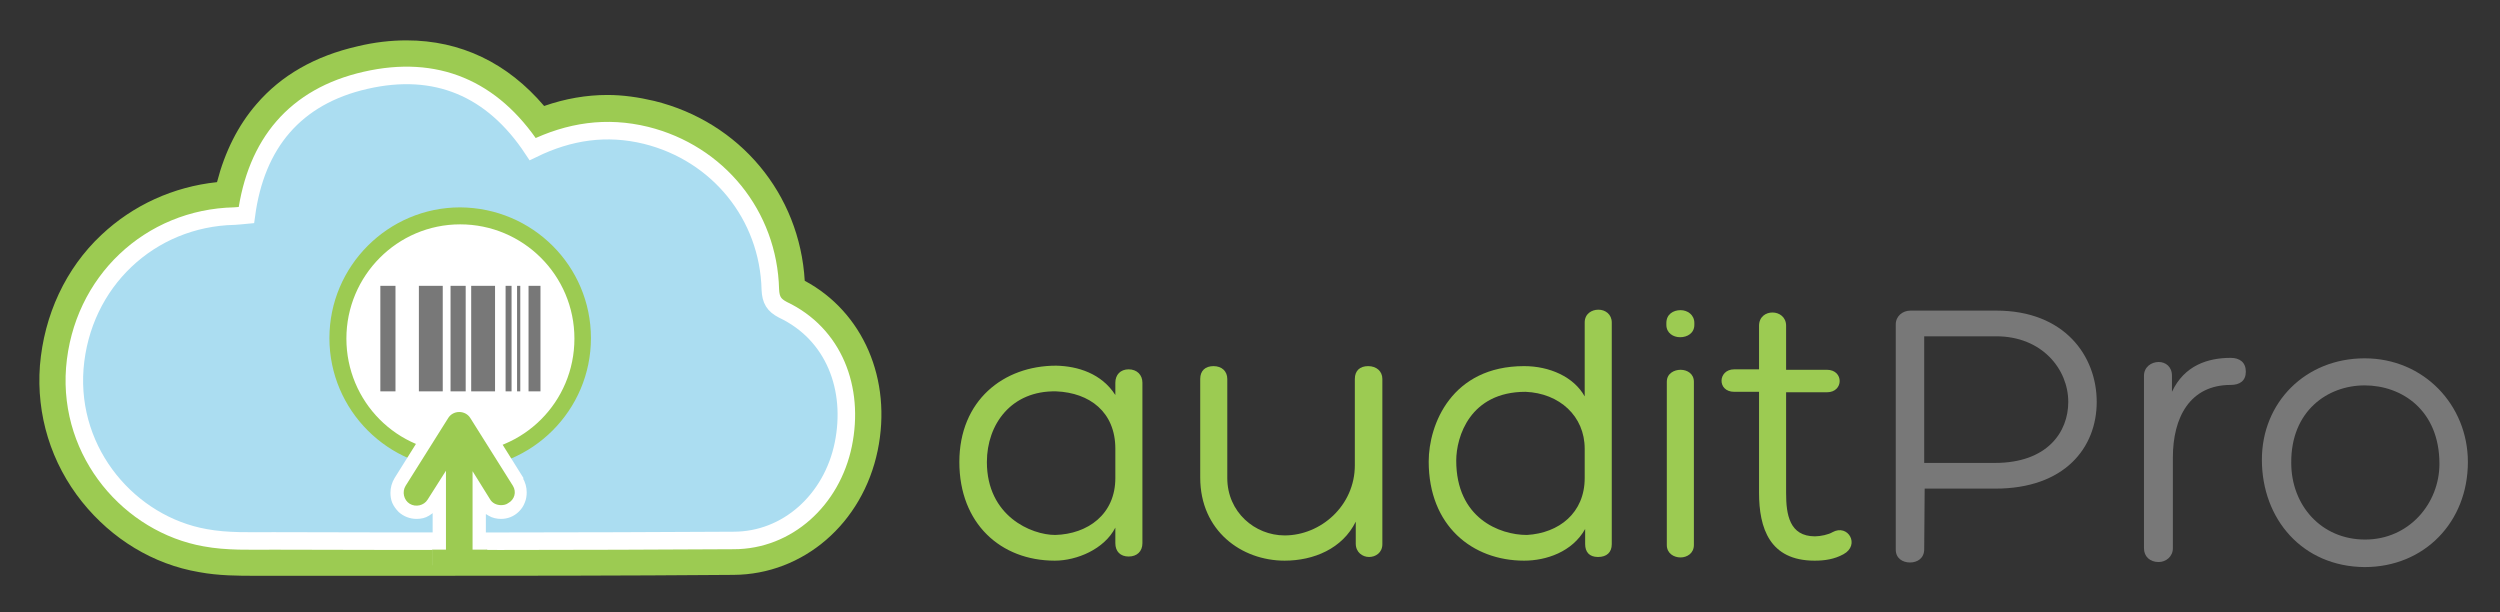 <?xml version="1.0" encoding="utf-8"?>
<!-- Generator: Adobe Illustrator 28.3.0, SVG Export Plug-In . SVG Version: 6.00 Build 0)  -->
<svg version="1.1" id="Layer_1" xmlns="http://www.w3.org/2000/svg" xmlns:xlink="http://www.w3.org/1999/xlink" x="0px" y="0px"
	 viewBox="0 0 544.9 133.4" style="enable-background:new 0 0 544.9 133.4;" xml:space="preserve">
<rect x="0" y="0" width="544.9" height="133.4" fill="#333333" stroke="none"/>
<style type="text/css">
	.st0{fill:#787878;}
	.st1{fill:#9CCB52;}
	.st2{fill:#ABDDF1;stroke:#FFFFFF;stroke-width:3.82;stroke-miterlimit:10;}
	.st3{fill:#FFFFFF;}
</style>
<g>
	<path class="st0" d="M419.4,119.7c0,2-1.5,2.9-3.1,2.9s-3.1-0.9-3.1-2.8V70.7c0-1.8,1.5-3,3.2-3h18.7c14.9,0,21.9,9.9,21.9,19.9
		s-7,18.9-22.1,18.9h-15.4L419.4,119.7L419.4,119.7z M434.8,100.9c11.4,0,16-6.7,16-13.3c0-7.1-5.7-14.3-15.7-14.3h-15.7v27.6
		L434.8,100.9L434.8,100.9z"/>
	<path class="st0" d="M486.2,78c2,0,3.3,1,3.3,3s-1.3,2.9-3.3,2.9c-8.9,0-12.6,7.1-12.6,15.8v19.8c0,1.8-1.5,3-3.1,3
		c-1.9,0-3.2-1.2-3.2-3V81.9c0-1.9,1.6-3,3.2-3c1.5,0,2.9,1,2.9,3v3.5C476.1,79.6,481.3,78,486.2,78L486.2,78z"/>
	<path class="st0" d="M493,100.2c0-12.5,9.5-22.1,22.4-22.1c12.9,0,22.5,10.2,22.5,22.6c0,13.1-9.5,22.9-22.5,22.9
		C501.8,123.5,493,113.1,493,100.2L493,100.2z M499.4,100.9c0,9.2,6.5,16.7,16.1,16.7c9.6,0,16.2-7.9,16.2-16.5
		c0-11.7-8.2-17.1-16.3-17.1S499.3,89.6,499.4,100.9L499.4,100.9z"/>
</g>
<g>
	<path class="st1" d="M243.1,86.1v-2.7c0-1.7,1.1-2.9,2.9-2.9s3,1.2,3,2.9v35c0,1.8-1.2,2.9-3,2.9s-2.9-1.1-2.9-2.9V115
		c-2.4,4.7-8.4,7.2-13.2,7.2c-11.8,0-20.8-8.1-20.8-21.5s9.6-21,21.1-21C234.9,79.8,240.1,81.4,243.1,86.1L243.1,86.1z M243.1,104.2
		v-6.4c0-8-5.6-12.2-12.9-12.5c-9.8-0.2-15.1,7.2-15.1,15.4c0,11.8,9.7,15.9,14.9,15.9C237.1,116.4,243.1,112.1,243.1,104.2z"/>
	<path class="st1" d="M280,116.7c7.9,0,15.3-6.5,15.3-15.3V82.6c0-1.8,1.1-2.8,2.9-2.8s3.1,1.1,3.1,2.8v36c0,1.9-1.5,2.8-2.9,2.8
		s-2.9-1-2.9-2.9v-4.8c-2.9,5.9-9.2,8.5-15.5,8.5c-9.4,0-18.4-6.5-18.4-18.1V82.6c0-1.8,1.1-2.8,2.9-2.8s3,1.1,3,2.8v21.6
		C267.5,111.6,273.5,116.7,280,116.7L280,116.7z"/>
	<path class="st1" d="M345.4,86.4V70.3c0-1.9,1.5-2.8,3-2.8c1.5,0,2.9,1,2.9,2.8v48.3c0,1.8-1.1,2.8-3,2.8s-2.8-1.1-2.8-2.8v-3.3
		c-2.8,5-8.5,6.9-13.3,6.9c-11.3,0-20.8-7.6-20.8-21.6c0-8.1,5-20.8,20.8-20.8C337.7,79.8,343,82.1,345.4,86.4z M345.4,104.2v-6.4
		c0-7.1-5.5-12.1-12.9-12.4c-12.1,0-15.1,9.8-15.1,15c0,12.5,9.4,16.2,15.4,16.2C339.8,116.2,345.4,111.8,345.4,104.2L345.4,104.2z"
		/>
	<path class="st1" d="M366.2,73.5c-1.5,0-3-0.9-3-2.7v-0.4c0-1.9,1.5-2.8,3.1-2.8c1.5,0,3,1,3,2.8v0.4
		C369.3,72.6,367.8,73.5,366.2,73.5z M366.3,80.6c1.5,0,2.9,0.9,2.9,2.6v35.6c0,1.8-1.5,2.7-2.9,2.7c-1.5,0-3-0.9-3-2.7V83.2
		C363.3,81.4,364.9,80.6,366.3,80.6z"/>
	<path class="st1" d="M398.2,85.5h-8.9v22c0,4.6,0.7,9.4,6.3,9.4c1.2,0,3-0.4,3.8-0.9c3.4-1.9,6.1,2.8,2.4,4.8
		c-2,1.1-4.1,1.4-6.3,1.4c-9.8,0-12.1-7.1-12.1-14.8v-22h-5.4c-3.8,0-3.6-4.9,0-4.9h5.4V71c0-3.9,5.9-3.8,5.9,0v9.6h8.9
		C401.9,80.6,401.9,85.5,398.2,85.5L398.2,85.5z"/>
</g>
<g>
	<path class="st1" d="M92.2,121.7c-9.3,0-18.6,0-27.8,0h-4.8h-3.8c-3.5,0-7.6-0.1-11.6-0.8C24.9,117.5,11,99.5,12.6,80
		C14.1,59.4,30,44.1,50.5,43.3c3.1-15.8,12.9-26,28.4-29.5c3.4-0.8,6.7-1.2,9.8-1.2c11.6,0,21.2,5.1,28.7,15.1c5-2,10-3.1,15-3.1
		c3.1,0,6.2,0.4,9.3,1.2c17.5,4.4,29.6,19.3,30,37.2c0,0.5,0.1,0.7,0.1,0.7c0,0,0.2,0.1,0.5,0.2c12.3,5.8,18.3,19,15.4,33.6
		c-2.9,14.1-14.2,23.9-27.6,24C135.4,121.7,110.8,121.7,92.2,121.7L92.2,121.7z"/>
	<path class="st1" d="M88.6,16.4c11.2,0,20.4,5.4,27.4,16c5.3-2.6,10.8-4,16.3-4c2.7,0,5.5,0.3,8.3,1c15.7,3.9,26.7,17.4,27.1,33.6
		c0.1,2.3,0.8,3.4,2.7,4.4c11.2,5.3,15.7,17.2,13.2,29.4c-2.5,12.1-12.2,20.9-23.9,20.9c-22.6,0.1-45.2,0.2-67.8,0.2
		c-10.9,0-21.7,0-32.6,0c0,0-0.1,0-0.1,0c-1.2,0-2.4,0-3.7,0c-3.7,0-7.4-0.1-11-0.7c-16.3-2.9-29.8-18.3-28.4-36.9
		c1.5-18.9,16.4-32.8,34.8-33.2c0.8,0,1.5-0.1,2.5-0.2c2.1-15.6,10.6-25.9,26-29.4C82.8,16.8,85.8,16.4,88.6,16.4 M88.6,8.8
		L88.6,8.8c-3.4,0-7,0.4-10.7,1.3c-9.2,2.1-16.6,6.3-22,12.6c-4,4.6-6.9,10.4-8.6,17c-9.5,1-18.3,5-25.2,11.5
		C14.3,58.5,9.6,68.7,8.7,79.7c-0.8,10.7,2.4,21.2,9.2,29.7c6.5,8.1,15.5,13.6,25.5,15.3c4.3,0.8,8.6,0.8,12.3,0.8
		c0.6,0,1.2,0,1.9,0c0.6,0,1.2,0,1.8,0H64c9.4,0,18.7,0,28.1,0c18.7,0,43.3,0,67.8-0.2c15.2-0.1,28.1-11.2,31.4-27.1
		c3.2-15.5-3.2-30.2-15.9-37c-1.1-18.9-14.1-34.6-32.8-39.2c-3.4-0.8-6.8-1.3-10.2-1.3c-4.6,0-9.2,0.8-13.8,2.4
		C110.6,13.7,100.4,8.8,88.6,8.8L88.6,8.8L88.6,8.8z"/>
</g>
<path class="st2" d="M53.7,46.9c2.1-15.6,10.6-25.9,26-29.4c15.3-3.5,27.6,1.7,36.4,15c8-3.9,16.1-5.1,24.7-3
	c15.7,3.9,26.7,17.4,27.1,33.6c0.1,2.3,0.8,3.4,2.7,4.4c11.2,5.3,15.7,17.2,13.2,29.4c-2.5,12.1-12.2,20.9-23.9,20.9
	c-33.5,0.2-66.9,0.2-100.4,0.1c-4.9,0-10,0.2-14.8-0.7c-16.3-2.9-29.8-18.3-28.4-36.9c1.5-18.9,16.4-32.8,34.8-33.2
	C52,47,52.8,47,53.7,46.9L53.7,46.9z"/>
<g>
	<path class="st3" d="M100.3,100.5c-14.7,0-26.7-12-26.7-26.7s12-26.7,26.7-26.7S127,59,127,73.8S115.1,100.5,100.3,100.5z"/>
	<path class="st1" d="M100.3,48.9c13.7,0,24.9,11.1,24.9,24.9s-11.1,24.9-24.9,24.9S75.5,87.5,75.5,73.8S86.6,48.9,100.3,48.9
		 M100.3,45.2c-15.7,0-28.5,12.8-28.5,28.5s12.8,28.5,28.5,28.5s28.5-12.8,28.5-28.5S116.1,45.3,100.3,45.2
		C100.4,45.3,100.4,45.3,100.3,45.2z"/>
</g>
<g>
	<rect x="82.9" y="62.3" class="st0" width="3.3" height="23"/>
	<rect x="91.3" y="62.3" class="st0" width="5.2" height="23"/>
	<rect x="102.7" y="62.3" class="st0" width="5.2" height="23"/>
	<rect x="98.2" y="62.3" class="st0" width="3.3" height="23"/>
	<rect x="115.2" y="62.3" class="st0" width="2.6" height="23"/>
	<rect x="110.2" y="62.3" class="st0" width="1.3" height="23"/>
	<rect x="112.7" y="62.3" class="st0" width="0.7" height="23"/>
</g>
<g>
	<path class="st3" d="M111.7,105.7l-9.2-14.7c-0.5-0.8-1.4-1.3-2.4-1.3s-1.9,0.5-2.4,1.3l-9.2,14.7c-0.8,1.2-0.6,2.8,0.4,3.8
		c1.4,1.2,3.4,0.9,4.4-0.6l4-6.3h0v17.8c1,0,2.1,0,3.1,0c0.2,0,0.4,0,0.5,0c0.6,0,1.2,0,1.8-0.1c0.2,0,0.3,0,0.5,0v-17.6h0l3.8,6.1
		c0.5,0.9,1.5,1.3,2.4,1.3c0.7,0,1.4-0.2,2-0.8C112.3,108.5,112.4,106.9,111.7,105.7L111.7,105.7z"/>
	<path class="st3" d="M111.7,105.7l2.4-1.5l-9.2-14.7l0,0c-1-1.7-2.9-2.7-4.9-2.7c-2,0-3.8,1-4.8,2.7l0,0L86,104.2l0,0
		c-0.6,1-0.9,2.1-0.9,3.2c0,0.7,0.1,1.5,0.4,2.2c0.3,0.7,0.8,1.4,1.4,2l0,0c1.1,1,2.5,1.5,3.9,1.5c1,0,1.9-0.2,2.7-0.7
		c0.8-0.5,1.6-1.1,2.1-2l4-6.3l-2.4-1.5v2.9h0v-2.9h-2.9v20.6l2.8,0.1c1,0,2.1,0,3.1,0c0.2,0,0.4,0,0.5,0c0.7,0,1.3,0,2-0.1
		l-0.2-2.9v2.9c0.2,0,0.3,0,0.5,0h2.9v-20.4h-2.9v2.9h0v-2.9l-2.4,1.5l3.8,6.1l0,0c0.5,0.9,1.3,1.6,2.1,2c0.8,0.5,1.8,0.7,2.7,0.7
		c1.4,0,2.8-0.5,3.9-1.6l0,0c0.6-0.6,1-1.2,1.3-2c0.3-0.7,0.4-1.5,0.4-2.2c0-1.1-0.3-2.2-0.9-3.2L111.7,105.7l-2,2l0,0l2.5,1.5
		l1.9-5L111.7,105.7l2-2l0,0L111.7,105.7l-2.4,1.5l0,0.2l0,0l0,0l0.1,0.1l-0.1-0.1l0,0.1l0.1,0.1l-0.1-0.1l0,0l0,0l0,0l0,0v0l0,0
		l0,0v0v0l0,0l0,0v0l0,0l0,0l0,0l0,0l0,0l0,0l0,0l0,0l-4.7-7.4h-4.5v20.4h2.9v-2.9c-0.2,0-0.3,0-0.5,0h-0.1l-0.1,0
		c-0.5,0-1.1,0.1-1.6,0.1c-0.2,0-0.4,0-0.5,0c-1,0-2,0-3,0l-0.1,2.9h2.9V99.7h-4.5l-4.8,7.6l0,0l0,0v0l0,0l0,0v0l0,0l0,0l0,0
		l-0.2,0.2l0.2-0.1l-0.1-0.1l-0.2,0.2l0.2-0.1l-0.1,0l0.1,0l0,0l-0.1,0l0.1,0l0,0l0-0.2l9.2-14.7l0,0l0,0l0,0v0l0,0l0,0v0v0l0,0l0,0
		v0l0,0l0,0l9.2,14.7L111.7,105.7l2-2L111.7,105.7z"/>
</g>
<path class="st1" d="M111.8,105.9l-9.3-14.8c-0.5-0.8-1.4-1.3-2.4-1.3l0,0c-1,0-1.9,0.5-2.4,1.3l-9.3,14.8c-0.8,1.3-0.4,3.1,0.9,3.9
	c1.3,0.8,3.1,0.4,3.9-0.9l4-6.3l0,17.8c1,0,2,0,3,0c0.2,0,0.4,0,0.5,0c0.6,0,1.2,0,1.8-0.1c0.2,0,0.3,0,0.5,0v-17.6l3.8,6.1
	c0.5,0.9,1.5,1.3,2.4,1.3c0.5,0,1.1-0.1,1.5-0.4C112.2,108.9,112.6,107.2,111.8,105.9L111.8,105.9z"/>
<rect x="94.2" y="119.8" class="st1" width="12" height="4.1"/>
</svg>
